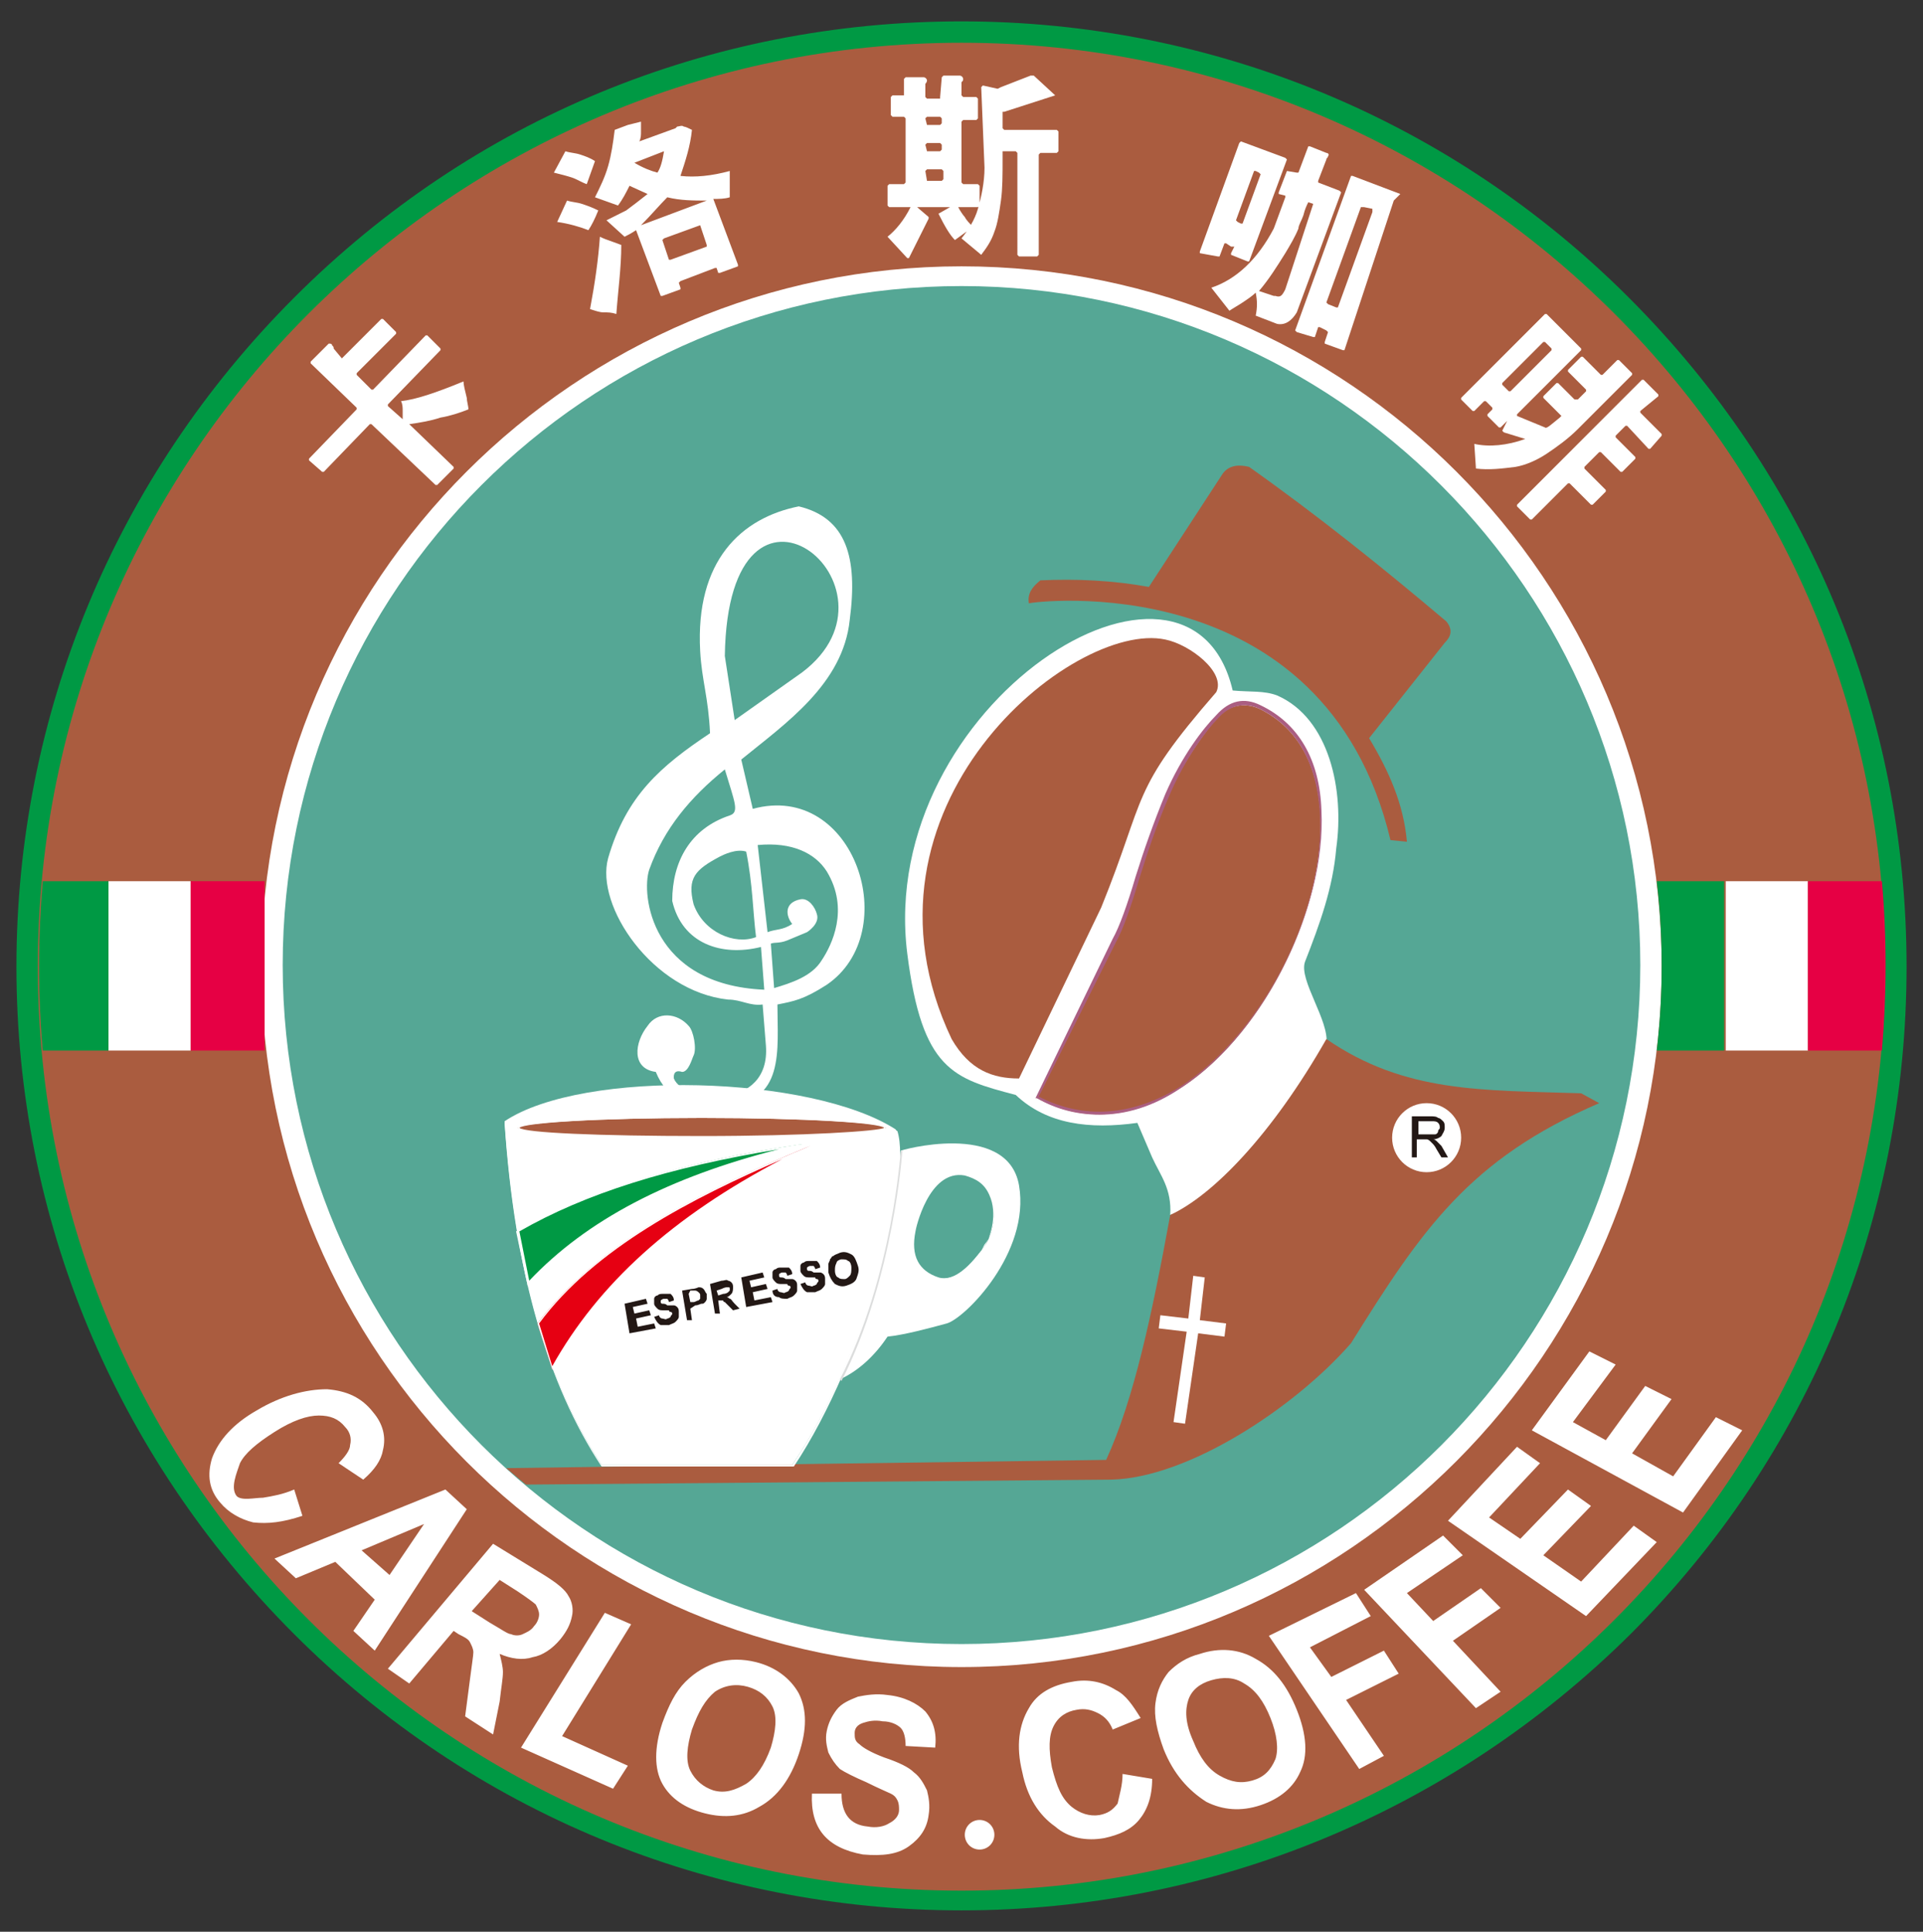 <?xml version="1.0" encoding="utf-8"?>
<!-- Generator: Adobe Illustrator 22.0.1, SVG Export Plug-In . SVG Version: 6.00 Build 0)  -->
<svg version="1.1" id="圖層_1" xmlns="http://www.w3.org/2000/svg" xmlns:xlink="http://www.w3.org/1999/xlink" x="0px" y="0px"
	 viewBox="0 0 117 117.5" style="enable-background:new 0 0 117 117.5;" xml:space="preserve">
<rect x="0" y="0" width="117" height="117.5" fill="#333333" stroke="none"/>
<style type="text/css">
	.st0{fill-rule:evenodd;clip-rule:evenodd;fill:#AA5C3F;}
	.st1{fill:#009944;}
	.st2{fill-rule:evenodd;clip-rule:evenodd;fill:#55A795;}
	.st3{fill:#FFFFFF;}
	.st4{fill-rule:evenodd;clip-rule:evenodd;fill:#FFFFFF;}
	.st5{fill:#AA5E81;}
	.st6{fill:#231815;}
	.st7{fill-rule:evenodd;clip-rule:evenodd;fill:#E60012;}
	.st8{fill-rule:evenodd;clip-rule:evenodd;fill:#009944;}
	.st9{fill-rule:evenodd;clip-rule:evenodd;fill:#E60044;}
	.st10{fill:#DCDDDD;}
</style>
<g>
	<g>
		<g>
			
				<ellipse transform="matrix(0.866 -0.499 0.499 0.866 -21.52 37.058)" class="st0" cx="58.5" cy="58.7" rx="56.8" ry="56.8"/>
			<path class="st1" d="M58.5,116.2c-15.3,0-29.8-6-40.6-16.8C7,88.5,1,74.1,1,58.8S7,29,17.9,18.1S43.2,1.3,58.5,1.3
				s29.8,6,40.6,16.8C110,29,116,43.4,116,58.8s-6,29.8-16.8,40.6C88.3,110.2,73.8,116.2,58.5,116.2z M58.5,2.6
				c-31,0-56.2,25.2-56.2,56.2c0,31,25.2,56.2,56.2,56.2c31,0,56.2-25.2,56.2-56.2C114.7,27.8,89.5,2.6,58.5,2.6z"/>
		</g>
		<g>
			<ellipse transform="matrix(0.875 -0.485 0.485 0.875 -21.152 35.743)" class="st2" cx="58.5" cy="58.7" rx="42" ry="42"/>
			<path class="st3" d="M58.5,101.4c-23.5,0-42.6-19.1-42.6-42.6c0-23.5,19.1-42.6,42.6-42.6c23.5,0,42.6,19.1,42.6,42.6
				C101.1,82.2,82,101.4,58.5,101.4z M58.5,17.4c-22.8,0-41.3,18.5-41.3,41.3c0,22.8,18.5,41.3,41.3,41.3
				c22.8,0,41.3-18.5,41.3-41.3C99.8,36,81.3,17.4,58.5,17.4z"/>
		</g>
		<g>
			<path class="st3" d="M20.8,21.8L20.8,21.8l2.4-2.4l0.1,0l0.8,0.8l0,0.1l-2.4,2.4l0,0.1l0.9,0.9l0.1,0l3.2-3.3l0.1,0l0.8,0.8
				l0,0.1l-3.2,3.3l0,0.1l0.9,0.8c0-0.1,0-0.3,0-0.5c0-0.2,0-0.4-0.1-0.6c0.9-0.1,2.1-0.5,3.8-1.2c0,0.2,0.1,0.6,0.2,1
				c0,0.2,0.1,0.5,0.1,0.7c-0.5,0.2-1.1,0.4-1.7,0.5c-0.6,0.2-1.2,0.3-1.9,0.4l2.7,2.6l0,0.1l-1,1l-0.1,0l-3.9-3.7l-0.1,0l-2.8,2.9
				l-0.1,0L18.8,28l0-0.1l2.9-3l0-0.1l-2.8-2.7l0-0.1l1.1-1.1c0.1,0,0.2,0,0.2,0.1c0.1,0.1,0.1,0.1,0.1,0.2L20.8,21.8L20.8,21.8z
				 M34.4,9.2c0.3,0.1,0.6,0.1,0.9,0.2c0.3,0.1,0.6,0.2,0.9,0.4l-0.5,1.4c-0.3-0.1-0.6-0.3-0.9-0.4c-0.3-0.1-0.7-0.2-1.1-0.3
				L34.4,9.2L34.4,9.2z M34.5,12.2c0.3,0.1,0.6,0.1,0.9,0.2c0.3,0.1,0.6,0.2,1,0.4c-0.2,0.5-0.4,0.9-0.6,1.2
				c-0.5-0.2-1.2-0.4-1.9-0.5L34.5,12.2L34.5,12.2z M36.5,14.4c0.4,0.2,0.8,0.3,1.3,0.5c0,1.4-0.2,2.8-0.3,4.2
				c-0.3-0.1-0.5-0.1-0.8-0.1c-0.2,0-0.5-0.1-0.8-0.2C36.2,17.2,36.4,15.8,36.5,14.4L36.5,14.4z M41.4,17.1l-0.1,0.1l0.1,0.3l0,0.1
				L40.3,18l-0.1,0l-1.5-4c-0.3,0.2-0.5,0.3-0.7,0.4l-1.1-1c0.4-0.2,0.8-0.4,1.2-0.6c0.4-0.3,0.8-0.6,1.3-1l-1.1-0.5
				c-0.2,0.4-0.4,0.8-0.7,1.2L36.2,12c0.3-0.6,0.6-1.2,0.8-1.9c0.2-0.7,0.3-1.4,0.4-2.2l0.8-0.3L39,7.4c0,0.2,0,0.5,0,0.6
				c0,0.2,0,0.4-0.1,0.6l2.2-0.8l0.1-0.1c0.1,0,0.3-0.1,0.4,0c0.1,0,0.3,0.1,0.5,0.2c-0.1,1-0.4,1.9-0.7,2.8c0.9,0.1,1.9,0,3-0.3
				c0,0.4,0,0.7,0,1c0,0.2,0,0.4,0,0.6c-0.3,0.1-0.7,0.1-1,0.1l1.5,4l0,0.1l-1.1,0.4l-0.1,0l-0.1-0.3l-0.1,0L41.4,17.1L41.4,17.1z
				 M40.4,9.2l-1.8,0.7c0.5,0.3,1,0.5,1.4,0.6C40.2,10.2,40.3,9.8,40.4,9.2L40.4,9.2z M42.6,13.7l-2.2,0.8l-0.1,0.1l0.4,1.2l0.1,0
				l2.2-0.8l0-0.1L42.6,13.7L42.6,13.7L42.6,13.7z M39,13.7l4-1.5c-0.8,0-1.6,0-2.4-0.2C40.1,12.5,39.6,13.1,39,13.7L39,13.7z
				 M57.2,5.9L57.2,5.9l0.1-1.2l0.1-0.1h1c0.1,0,0.2,0.1,0.2,0.2c0,0.1,0,0.1-0.1,0.2v0.8l0.1,0.1h0.8l0.1,0.1v1.2l-0.1,0.1h-0.8
				l-0.1,0.1v3.7l0.1,0.1h0.9l0.1,0.1v1.2l-0.1,0.1h-1.2c0.1,0.2,0.3,0.5,0.4,0.6c0.1,0.2,0.3,0.4,0.5,0.6l-1.1,0.8
				c-0.3-0.3-0.6-0.8-1-1.6l0.7-0.4v0h-2v0l0.7,0.6v0.1l-1.2,2.4l-0.1,0l-1.2-1.3c0.5-0.4,1-1,1.4-1.8h-1.3l-0.1-0.1v-1.2l0.1-0.1
				H55l0.1-0.1V7.2L55,7.1h-0.7l-0.1-0.1V5.9l0.1-0.1h0.7L55,5.8v-1l0.1-0.1h1.1c0.1,0,0.2,0.1,0.2,0.2c0,0,0,0.1-0.1,0.2v0.8
				l0.1,0.1H57.2L57.2,5.9z M56.4,7.6h0.8l0.1-0.1V7.2l-0.1-0.1h-0.8l-0.1,0.1L56.4,7.6L56.4,7.6L56.4,7.6z M56.4,9.2h0.8l0.1-0.1
				V8.8l-0.1-0.1h-0.8l-0.1,0.1L56.4,9.2L56.4,9.2L56.4,9.2z M56.4,11h0.9l0.1-0.1v-0.5l-0.1-0.1h-0.9l-0.1,0.1L56.4,11L56.4,11
				L56.4,11z M64.2,5.8L64.2,5.8l-3.1,1L61,6.8l0,1l0.1,0.1h3.2L64.4,8v1.2l-0.1,0.1h-1l-0.1,0.1v6.1l-0.1,0.1h-1.1l-0.1-0.1V9.3
				l-0.1-0.1h-0.8v0.5c0,0.9,0,1.8-0.1,2.5c-0.1,0.7-0.2,1.4-0.4,1.9c-0.2,0.6-0.5,1-0.8,1.4l-1.2-1c0.4-0.5,0.8-1.1,1-1.8
				c0.2-0.7,0.4-1.6,0.4-2.5l-0.2-4.9l0.1-0.1l0.9,0.2l0,0l0.2-0.1l1.8-0.7h0.2L64.2,5.8L64.2,5.8z M74.6,14.8l-0.1,0l-0.3,0.8
				l-0.1,0L73,15.4l0-0.1l2.4-6.6l0.1-0.1l2.7,1l0.1,0.1L76,15.9l-0.1,0l-1-0.4l0-0.1l0.2-0.4L74.9,15L74.6,14.8L74.6,14.8z
				 M79.9,12.4l-0.3-0.1c-0.1,0.2-0.2,0.4-0.3,0.8c-0.1,0.3-0.3,0.6-0.3,0.8c-0.2,0.5-0.5,1-0.8,1.5c-0.5,0.8-1,1.6-1.6,2.3l0.9,0.3
				l0.1,0c0.3,0.1,0.4,0,0.6-0.4L79.9,12.4L79.9,12.4L79.9,12.4z M76.6,10.5l-0.2-0.1l-0.1,0l-1.1,3l0.1,0.1l0.2,0.1l0.1,0l1.1-3
				L76.6,10.5L76.6,10.5z M80.3,19.9l-0.1,0L80,20.5l-0.1,0l-1-0.3l-0.1-0.1l3.4-9.4l0.1,0l2.9,1.1l-0.4,0.4l-3,9.1l-0.1,0l-1.1-0.4
				l0-0.1l0.2-0.6l-0.1-0.1L80.3,19.9L80.3,19.9z M83.5,12.7L83,12.6l-0.2,0l-2.1,5.8l0.1,0.1l0.5,0.2l0.1,0l2.1-5.8L83.5,12.7
				L83.5,12.7z M78.3,10.4L78.3,10.4l0.6,0.1l0.1,0l0.6-1.6l0.1,0l1,0.4c0.1,0,0.2,0.1,0.1,0.2c0,0.1-0.1,0.1-0.1,0.2L80.2,11l0,0.1
				l1.3,0.5l0.1,0.1l-2.7,7.3c-0.3,0.5-0.7,0.8-1.2,0.7l-1.3-0.5c0.1-0.5,0.1-0.9,0-1.4c-0.2,0.2-0.5,0.4-0.8,0.6
				c-0.3,0.2-0.5,0.3-0.8,0.5l-1.1-1.4c1.5-0.5,2.8-1.7,3.8-3.6l0.7-1.9l0-0.1l-0.4-0.1l0-0.1L78.3,10.4L78.3,10.4z M93.9,24.2
				l0-0.1l0.8-0.8l0.1,0l1,1H96l0.5-0.5v-0.1l-1.1-1.1v-0.1l0.8-0.8h0.1l1.1,1.1h0.1l0.9-0.9l0.1,0l0.8,0.8l0,0.1L96,26.1
				c-0.6,0.6-1.3,1.1-1.9,1.5c-0.6,0.4-1.3,0.7-1.9,0.8c-0.8,0.1-1.6,0.2-2.4,0.1l-0.1-1.5c0.9,0.2,2,0.1,3.1-0.3l-1.3-0.4l-0.1-0.1
				l0.3-0.6l-0.4,0.4h-0.1l-0.7-0.7l0-0.1l0.3-0.3l0-0.1l-0.4-0.4l-0.1,0l-0.6,0.6l-0.1,0l-0.7-0.7l0-0.1l5.1-5.1l0.1,0l2.1,2.1v0.1
				l-3.9,3.9l0,0.1l1.7,0.7c0.1,0.1,0.4-0.2,0.9-0.6l0.1-0.1L93.9,24.2L93.9,24.2z M94.4,21.2L94,20.8h-0.1l-2.5,2.5l0,0.1l0.4,0.4
				l0.1,0l2.5-2.5V21.2L94.4,21.2z M100.4,27.3h-0.1L99,25.9l-0.1,0l-0.6,0.6l0,0.1l1.2,1.2l0,0.1l-0.8,0.8l-0.1,0l-1.2-1.2l-0.1,0
				l-0.9,0.9l0,0.1l1.3,1.3v0.1l-0.8,0.8l-0.1,0l-1.3-1.3l-0.1,0l-2.2,2.2l-0.1,0l-0.8-0.8l0-0.1l7.6-7.6l0.1,0l0.9,0.9l0,0.1
				L99.8,25l0,0.1l1.3,1.3l0,0.1L100.4,27.3L100.4,27.3z"/>
		</g>
		<g>
			<path class="st0" d="M84.6,51.1l1,0.1c-0.2-2.3-1.1-4.3-2.3-6.3l4.6-5.8c0.4-0.4,0.5-0.8,0.1-1.3c-3.9-3.3-7.9-6.5-12-9.4
				c-0.8-0.2-1.3,0-1.6,0.4l-4.5,6.9c-2.2-0.4-4.4-0.5-6.6-0.4c-0.5,0.4-0.8,0.8-0.7,1.4C62.8,36.6,80.6,34.3,84.6,51.1L84.6,51.1z"
				/>
		</g>
		<g>
			<path class="st4" d="M71.2,73.9c3.5-1.1,6.6-5.4,9.4-10.3c0.1-0.2,0.1,0,0.1-0.1c0.2-1.4-1.7-3.9-1.3-5c0.9-2.3,1.7-4.5,1.9-6.9
				c0.5-3.5-0.4-7.9-3.6-9.3C76.9,42,76.1,42.1,75,42C72.4,30.9,53.3,42.8,55.2,58c0.9,7.1,2.8,7.6,6.6,8.6c1.9,1.8,4.5,2.1,7.4,1.7
				l0.9,2.1C70.6,71.5,71.3,72.3,71.2,73.9L71.2,73.9z"/>
		</g>
		<g>
			<path class="st0" d="M57.9,63.2c1.1,1.9,2.5,2.4,4.1,2.4l5-10.4c2.8-6.9,1.7-7,7-13.1c0.6-1.2-1.6-2.9-3.1-3.2
				C65.3,37.7,51.2,49.1,57.9,63.2L57.9,63.2z"/>
		</g>
		<g>
			<path class="st0" d="M63.1,66.8l4.7-9.6c0.8-1.3,1.7-5.3,3.2-8.7c0.9-2,2.1-3.7,3-4.8c0.7-0.8,1.7-1,2.6-0.6
				C86.6,47.9,74.7,73,63.1,66.8L63.1,66.8z"/>
			<path class="st5" d="M66.9,67.8c-1.3,0-2.6-0.3-3.8-1l-0.1,0l4.7-9.7c0.4-0.7,0.9-2.1,1.4-3.8c0.5-1.6,1.1-3.3,1.8-5
				c1-2.3,2.3-4,3.1-4.8c0.8-0.9,1.7-1.1,2.7-0.6c2.3,1.1,3.6,3.3,3.7,6.4c0.3,6-3.6,13.7-8.6,16.9C70.2,67.3,68.5,67.8,66.9,67.8z
				 M63.2,66.7c2.7,1.4,5.7,1.2,8.6-0.6c5-3.2,8.9-10.8,8.5-16.7c-0.2-3-1.4-5.2-3.7-6.3c-0.9-0.4-1.8-0.2-2.5,0.6
				c-0.6,0.6-2,2.4-3,4.8c-0.7,1.6-1.3,3.4-1.8,5c-0.5,1.7-1,3.1-1.4,3.8L63.2,66.7z"/>
		</g>
		<g>
			<path class="st0" d="M71.2,73.9c-1.1,6-2.2,11.2-3.9,14.9l-36.5,0.5l1.2,1L67.6,90c4.7-0.1,11.2-4.4,14.6-8.3
				c4.3-6.9,7.2-11.2,15.1-14.6l-1.1-0.6c-6-0.2-10.7,0-15.5-3.3C77.4,69,73.8,72.7,71.2,73.9L71.2,73.9z"/>
		</g>
		<g>
			<path class="st4" d="M54.8,70c-0.2,0,6.5-1.9,7.2,2.1c0.7,4.1-3.3,8.1-4.4,8.4c-1.1,0.3-2.6,0.7-3.6,0.8
				c-0.8,1.2-1.8,2.1-2.9,2.6C52.9,79.7,54.3,75.1,54.8,70L54.8,70z M55.6,74.8c0,0,0.8-3.8,3.1-3.4c2.3,0.4,2,3.3,1.2,4.4
				c-0.7,1-1.8,2.3-2.9,1.9C55.9,77.4,55.3,76.5,55.6,74.8L55.6,74.8z"/>
		</g>
		<g>
			<path class="st3" d="M57.4,77.9c-0.1,0-0.3,0-0.4-0.1c-1.3-0.4-1.8-1.4-1.5-3l0,0c0,0,0.8-3.8,3.2-3.5c0.8,0.1,1.3,0.6,1.6,1.2
				c0.4,1,0.2,2.5-0.4,3.2C59.3,76.9,58.4,77.9,57.4,77.9z M55.7,74.9c-0.3,1.5,0.2,2.4,1.4,2.8c1,0.3,2-0.8,2.8-1.9
				c0.4-0.6,0.8-2,0.3-3.1c-0.3-0.7-0.8-1-1.5-1.2C56.5,71.1,55.7,74.8,55.7,74.9z"/>
		</g>
		<g>
			<path class="st4" d="M48.2,89.1H36.6c-3.5-5.3-5.3-12.3-5.9-20.9c4.8-3.2,18.7-2.8,23.8,0.5C55.4,71.5,52.8,82.4,48.2,89.1
				L48.2,89.1z"/>
			<path class="st3" d="M48.3,89.2H36.6l0,0c-3.3-5-5.3-11.9-5.9-20.9l0,0l0,0c4.8-3.1,18.6-2.8,23.9,0.5l0,0l0,0
				C55.5,71.6,52.7,82.6,48.3,89.2L48.3,89.2z M36.6,89.1h11.6c4.7-6.9,7-17.7,6.3-20.3c-5.2-3.3-18.9-3.6-23.7-0.5
				C31.4,77.3,33.3,84.1,36.6,89.1z"/>
		</g>
		<g>
			<path class="st6" d="M38.3,81.1L38,79.3l1.3-0.3l0.1,0.3l-0.9,0.2l0.1,0.4l0.9-0.2l0.1,0.3l-0.9,0.2l0.1,0.5l1-0.2l0.1,0.3
				L38.3,81.1L38.3,81.1z M39.8,80.1l0.3-0.1c0,0.1,0.1,0.2,0.2,0.2c0.1,0,0.2,0.1,0.3,0c0.1,0,0.2-0.1,0.2-0.1
				c0-0.1,0.1-0.1,0.1-0.2c0,0,0-0.1-0.1-0.1c0,0-0.1,0-0.1-0.1c0,0-0.1,0-0.3,0c-0.2,0-0.3,0-0.4-0.1c-0.1-0.1-0.2-0.2-0.2-0.3
				c0-0.1,0-0.2,0-0.3c0-0.1,0.1-0.2,0.2-0.2c0.1-0.1,0.2-0.1,0.3-0.1c0.2,0,0.4,0,0.5,0c0.1,0.1,0.2,0.2,0.2,0.4l-0.3,0.1
				c0-0.1-0.1-0.2-0.1-0.2c-0.1,0-0.1,0-0.2,0c-0.1,0-0.2,0.1-0.2,0.1c0,0,0,0.1,0,0.1c0,0,0,0.1,0.1,0.1c0.1,0,0.2,0,0.3,0.1
				c0.2,0,0.3,0,0.4,0c0.1,0,0.2,0.1,0.2,0.1c0.1,0.1,0.1,0.2,0.1,0.3c0,0.1,0,0.2,0,0.3c0,0.1-0.1,0.2-0.2,0.3
				c-0.1,0.1-0.2,0.1-0.4,0.2c-0.2,0-0.4,0-0.5,0C40,80.5,39.9,80.3,39.8,80.1L39.8,80.1z M41.8,80.3l-0.3-1.8l0.6-0.1
				c0.2,0,0.4-0.1,0.4-0.1c0.1,0,0.2,0,0.3,0.1c0.1,0.1,0.1,0.2,0.2,0.3c0,0.1,0,0.2,0,0.3c0,0.1-0.1,0.2-0.1,0.2
				c-0.1,0.1-0.1,0.1-0.2,0.1c-0.1,0-0.2,0.1-0.4,0.1L42,79.6l0.1,0.7L41.8,80.3L41.8,80.3z M41.9,78.7l0.1,0.5l0.2,0
				c0.1,0,0.2-0.1,0.3-0.1c0,0,0.1-0.1,0.1-0.1c0,0,0-0.1,0-0.2c0-0.1,0-0.1-0.1-0.2c0,0-0.1-0.1-0.2-0.1c0,0-0.1,0-0.3,0L41.9,78.7
				L41.9,78.7z M43.5,79.9l-0.3-1.8l0.7-0.2c0.2,0,0.3-0.1,0.4,0c0.1,0,0.2,0.1,0.2,0.1c0.1,0.1,0.1,0.2,0.1,0.3
				c0,0.1,0,0.3-0.1,0.4c-0.1,0.1-0.2,0.2-0.3,0.2c0.1,0,0.2,0.1,0.2,0.1c0.1,0,0.1,0.1,0.3,0.3l0.3,0.3l-0.4,0.1l-0.3-0.3
				c-0.1-0.1-0.2-0.2-0.2-0.2c0,0-0.1,0-0.1-0.1c0,0-0.1,0-0.2,0l-0.1,0l0.1,0.8L43.5,79.9L43.5,79.9z M43.7,78.8l0.3-0.1
				c0.2,0,0.3-0.1,0.3-0.1c0,0,0.1-0.1,0.1-0.1c0,0,0-0.1,0-0.1c0-0.1,0-0.1-0.1-0.1c0,0-0.1,0-0.1,0c0,0-0.1,0-0.3,0.1l-0.3,0.1
				L43.7,78.8L43.7,78.8z M45.4,79.5l-0.3-1.8l1.3-0.3l0.1,0.3l-0.9,0.2l0.1,0.4l0.9-0.2l0.1,0.3l-0.9,0.2l0.1,0.5l1-0.2l0.1,0.3
				L45.4,79.5L45.4,79.5z M47,78.5l0.3-0.1c0,0.1,0.1,0.2,0.2,0.2c0.1,0,0.2,0.1,0.3,0c0.1,0,0.2-0.1,0.2-0.1c0-0.1,0.1-0.1,0.1-0.2
				c0,0,0-0.1-0.1-0.1c0,0-0.1,0-0.1-0.1c0,0-0.1,0-0.3,0c-0.2,0-0.3,0-0.4-0.1c-0.1-0.1-0.2-0.2-0.2-0.3c0-0.1,0-0.2,0-0.3
				c0-0.1,0.1-0.2,0.2-0.2c0.1-0.1,0.2-0.1,0.3-0.1c0.2,0,0.4,0,0.5,0c0.1,0.1,0.2,0.2,0.2,0.4l-0.3,0.1c0-0.1-0.1-0.2-0.1-0.2
				c-0.1,0-0.1,0-0.2,0c-0.1,0-0.2,0.1-0.2,0.1c0,0,0,0.1,0,0.1c0,0,0,0.1,0.1,0.1c0.1,0,0.2,0,0.3,0.1c0.2,0,0.3,0,0.4,0
				c0.1,0,0.2,0.1,0.2,0.1c0.1,0.1,0.1,0.2,0.1,0.3c0,0.1,0,0.2,0,0.3c0,0.1-0.1,0.2-0.2,0.3c-0.1,0.1-0.2,0.1-0.4,0.2
				c-0.2,0-0.4,0-0.5-0.1C47.1,78.9,47,78.7,47,78.5L47,78.5z M48.7,78.1l0.3-0.1c0,0.1,0.1,0.2,0.2,0.2c0.1,0,0.2,0.1,0.3,0
				c0.1,0,0.2-0.1,0.2-0.1c0-0.1,0.1-0.1,0.1-0.2c0,0,0-0.1-0.1-0.1c0,0-0.1,0-0.1-0.1c0,0-0.1,0-0.3,0c-0.2,0-0.3,0-0.4-0.1
				c-0.1-0.1-0.2-0.2-0.2-0.3c0-0.1,0-0.2,0-0.3c0-0.1,0.1-0.2,0.2-0.2c0.1-0.1,0.2-0.1,0.3-0.1c0.2,0,0.4,0,0.5,0
				c0.1,0.1,0.2,0.2,0.2,0.4l-0.3,0.1c0-0.1-0.1-0.2-0.1-0.2c-0.1,0-0.1,0-0.2,0c-0.1,0-0.2,0.1-0.2,0.1c0,0,0,0.1,0,0.1
				c0,0,0,0.1,0.1,0.1c0.1,0,0.2,0,0.3,0.1c0.2,0,0.3,0,0.4,0c0.1,0,0.2,0.1,0.2,0.1c0.1,0.1,0.1,0.2,0.1,0.3c0,0.1,0,0.2,0,0.3
				c0,0.1-0.1,0.2-0.2,0.3c-0.1,0.1-0.2,0.1-0.4,0.2c-0.2,0-0.4,0-0.5,0C48.9,78.5,48.8,78.3,48.7,78.1L48.7,78.1z M50.4,77.4
				c0-0.2,0-0.4,0-0.5c0-0.1,0.1-0.2,0.1-0.3c0.1-0.1,0.1-0.2,0.2-0.2c0.1-0.1,0.2-0.1,0.4-0.2c0.3-0.1,0.5,0,0.7,0.1
				c0.2,0.1,0.3,0.4,0.4,0.7c0.1,0.3,0,0.5-0.1,0.8c-0.1,0.2-0.3,0.3-0.6,0.4c-0.3,0.1-0.5,0-0.7-0.1C50.6,77.9,50.5,77.7,50.4,77.4
				L50.4,77.4z M50.8,77.3c0,0.2,0.1,0.4,0.2,0.4c0.1,0.1,0.2,0.1,0.4,0.1c0.1,0,0.2-0.1,0.3-0.2c0.1-0.1,0.1-0.3,0.1-0.5
				c0-0.2-0.1-0.4-0.2-0.4c-0.1-0.1-0.2-0.1-0.4-0.1c-0.1,0-0.3,0.1-0.3,0.2C50.8,77,50.8,77.1,50.8,77.3L50.8,77.3z"/>
		</g>
		<g>
			<path class="st7" d="M33.6,83.3c3.3-6.1,8.9-10.3,15.7-13.6c-6.8,2.8-13,6-16.6,10.8L33.6,83.3L33.6,83.3z"/>
			<path class="st3" d="M33.7,83.3l-0.1,0l-0.9-2.8l0,0c3.8-5.1,10.5-8.3,16.6-10.8l0.1,0.1C41.6,73.5,36.7,77.8,33.7,83.3z
				 M32.8,80.5l0.8,2.6c2.8-5,7.3-9.1,14-12.6C42.1,72.9,36.2,75.9,32.8,80.5z"/>
		</g>
		<g>
			<path class="st8" d="M32.1,78.1c4-4.2,9.7-6.8,16.7-8.5c-6.9,1-12.8,2.7-17.3,5.3L32.1,78.1L32.1,78.1z"/>
			<path class="st3" d="M32.1,78.2l-0.7-3.3l0,0c4.3-2.5,10-4.2,17.3-5.3l0,0.1C41.4,71.4,35.9,74.2,32.1,78.2L32.1,78.2z
				 M31.6,74.9l0.6,3c3.5-3.7,8.5-6.3,15.2-8C40.7,71,35.6,72.6,31.6,74.9z"/>
		</g>
		<g>
			<path class="st0" d="M42.7,68c6.2,0,11.2,0.3,11.2,0.6c0,0.3-5,0.6-11.2,0.6c-6.2,0-11.2-0.3-11.2-0.6C31.5,68.3,36.5,68,42.7,68
				z"/>
			<path class="st3" d="M42.7,69.3c-3,0-5.8-0.1-7.9-0.2c-3.3-0.2-3.3-0.4-3.3-0.5c0-0.1,0-0.3,3.3-0.5c2.1-0.1,4.9-0.2,7.9-0.2
				s5.8,0.1,7.9,0.2c3.3,0.2,3.3,0.4,3.3,0.5c0,0.1,0,0.3-3.3,0.5C48.5,69.2,45.7,69.3,42.7,69.3z M31.6,68.6
				c0.3,0.3,4.8,0.5,11.1,0.5c6.3,0,10.8-0.3,11.1-0.5C53.5,68.3,49,68,42.7,68S31.9,68.3,31.6,68.6z"/>
		</g>
		<g>
			<rect x="105" y="53.6" class="st4" width="5" height="10.3"/>
		</g>
		<g>
			<path class="st9" d="M110,53.6h4.5c0.3,3.4,0.3,6.8,0,10.3H110V53.6L110,53.6z"/>
		</g>
		<g>
			<path class="st8" d="M100.8,53.6h4.1v10.3l-4.1,0C101.2,60.5,101.2,57,100.8,53.6L100.8,53.6z"/>
		</g>
		<g>
			<rect x="6.6" y="53.6" class="st4" width="5" height="10.3"/>
		</g>
		<g>
			<rect x="11.6" y="53.6" class="st9" width="4.5" height="10.3"/>
		</g>
		<g>
			<path class="st8" d="M2.6,53.6h4v10.3h-4C2.3,60.5,2.3,57.1,2.6,53.6L2.6,53.6z"/>
		</g>
		<g>
			<g>
				<circle class="st4" cx="86.8" cy="69.2" r="2.1"/>
			</g>
			<g>
				<path class="st6" d="M85.9,70.4v-2.5H87c0.2,0,0.4,0,0.5,0.1c0.1,0,0.2,0.1,0.3,0.2c0.1,0.1,0.1,0.2,0.1,0.4
					c0,0.2-0.1,0.3-0.2,0.5c-0.1,0.1-0.3,0.2-0.5,0.2c0.1,0,0.2,0.1,0.2,0.1c0.1,0.1,0.2,0.2,0.3,0.3l0.4,0.7h-0.4l-0.3-0.5
					c-0.1-0.2-0.2-0.3-0.2-0.3c-0.1-0.1-0.1-0.1-0.2-0.2c0,0-0.1-0.1-0.2-0.1c0,0-0.1,0-0.2,0h-0.4v1.1H85.9z M86.2,69h0.7
					c0.2,0,0.3,0,0.4,0c0.1,0,0.2-0.1,0.2-0.2c0-0.1,0.1-0.1,0.1-0.2c0-0.1,0-0.2-0.1-0.3c-0.1-0.1-0.2-0.1-0.4-0.1h-0.8V69z"/>
			</g>
		</g>
		<g>
			<path class="st4" d="M44.1,46.8c0.6,2,0.9,2.6,0.3,2.8c-2.4,0.8-3.5,2.8-3.5,5.2c0.6,2.6,3,3.4,5.4,2.8l0.2,2.6
				c-6.9-0.3-7.5-5.8-7-7.3C40.4,50.4,42,48.5,44.1,46.8L44.1,46.8z M45.8,49.2c6.2-1.7,9.2,7.5,4.5,10.7c-1.4,0.9-2,1-3,1.2
				c0,2.7,0.5,6.1-3.3,6.1c-2.2,0-3.4-0.3-4.1-2c-1.5-0.2-1.3-1.8-0.5-2.8c0.6-0.9,1.8-0.8,2.5,0c0.3,0.3,0.5,1.4,0.3,1.8
				c-0.1,0.2-0.3,1-0.7,1C40.9,65,41,65.6,41,65.6c0.6,1.5,5.9,2,5.6-2l-0.2-2.5c-0.8,0.1-1.3-0.3-2.1-0.3c-4.6-0.5-8.1-5.7-7.3-8.6
				c1.1-3.8,3.2-5.6,6.2-7.6c-0.1-2.2-0.5-3.2-0.6-5c-0.3-5.5,2.5-8.1,6-8.8c2.9,0.7,3.6,3.1,3.1,6.9c-0.4,3.9-3.9,6.3-6.6,8.5
				L45.8,49.2 M44.7,43.8l-0.6-3.9c0.2-13.4,11.6-4.2,4.7,1L44.7,43.8L44.7,43.8z M46.9,57.4l0.2,2.7c1-0.3,2.3-0.7,2.9-1.7
				c0.6-0.9,1.7-3.1,0.3-5.4c-0.7-1.1-2.1-1.8-4.2-1.6l0.6,5.3c0.5-0.2,0.9-0.1,1.5-0.5c-0.4-0.5-0.5-1.3,0.5-1.5
				c0.5-0.1,0.9,0.5,1,0.9c0.2,0.6-0.6,1.1-0.6,1.1l-1.2,0.5C47.4,57.4,47.1,57.3,46.9,57.4L46.9,57.4z M45.4,51.8
				c-0.6-0.2-1.4,0.2-1.6,0.3c-1.5,0.8-2,1.3-1.6,2.9c0.6,1.7,2.5,2.5,3.8,2C45.8,55.4,45.8,53.8,45.4,51.8"/>
		</g>
		<g>
			<path class="st10" d="M51.2,84l-0.1-0.1c3.2-6.2,3.7-13.9,3.7-13.9l0.1,0C54.9,70,54.4,77.7,51.2,84z"/>
		</g>
		<g>
			<polygon class="st3" points="74.5,81.3 72.9,81.1 72.1,86.6 71.4,86.5 72.2,81 70.5,80.8 70.6,80 72.3,80.2 72.6,77.6 73.3,77.7 
				73,80.3 74.6,80.5 74.5,81.3 			"/>
		</g>
		<g>
			<path class="st3" d="M17.9,90.6l0.5,1.6c-1.2,0.4-2.1,0.5-3,0.4c-0.8-0.2-1.5-0.6-2-1.2c-0.7-0.8-0.8-1.7-0.5-2.7
				c0.4-1.1,1.3-2.1,2.7-2.9c1.5-0.9,3-1.3,4.3-1.3c1.2,0.1,2.1,0.5,2.8,1.4c0.6,0.7,0.8,1.5,0.6,2.3c-0.1,0.6-0.5,1.2-1.2,1.8
				l-1.5-1c0.4-0.4,0.7-0.8,0.7-1.1c0.1-0.4,0-0.8-0.3-1.1c-0.4-0.5-0.9-0.7-1.6-0.7c-0.7,0-1.6,0.3-2.7,1c-1.1,0.7-1.8,1.3-2.1,1.9
				c-0.2,0.6-0.6,1.5-0.2,2c0.3,0.3,1.1,0.1,1.6,0.1C16.6,91,17.2,90.9,17.9,90.6L17.9,90.6z M59.6,110.7c0.5,0,0.9,0.4,0.9,0.9
				s-0.4,0.9-0.9,0.9s-0.9-0.4-0.9-0.9S59.1,110.7,59.6,110.7L59.6,110.7z M22.8,100.4l-1.3-1.2l1.3-1.9L20.4,95L18,96l-1.3-1.2
				l10.4-4.2l1.3,1.2L22.8,100.4L22.8,100.4z M23.7,95.8l2.1-3.1l-3.8,1.6L23.7,95.8L23.7,95.8z M23.6,101.5l6.4-7.6l3.1,1.9
				c0.8,0.5,1.3,0.9,1.5,1.3c0.2,0.3,0.3,0.8,0.2,1.2c-0.1,0.5-0.3,0.9-0.7,1.4c-0.5,0.6-1.1,1-1.7,1.1c-0.6,0.2-1.3,0.1-2-0.2
				c0.1,0.4,0.2,0.8,0.2,1.1c0,0.4-0.1,0.9-0.2,1.8l-0.4,2l-1.7-1.1l0.3-2.3c0.1-0.8,0.2-1.4,0.2-1.6c0-0.2-0.1-0.4-0.2-0.6
				c-0.1-0.2-0.3-0.3-0.7-0.5l-0.3-0.2l-2.7,3.2L23.6,101.5L23.6,101.5z M28.7,98l1.1,0.7c0.7,0.4,1.1,0.7,1.3,0.7
				c0.2,0.1,0.5,0.1,0.7,0c0.2-0.1,0.5-0.2,0.7-0.5c0.2-0.2,0.3-0.5,0.3-0.7c0-0.2-0.1-0.4-0.2-0.6c-0.1-0.1-0.5-0.4-1.1-0.8
				l-1.1-0.7L28.7,98L28.7,98z M31.7,106.3l5.1-8.2l1.6,0.7l-4.2,6.8l4,1.8l-0.9,1.4L31.7,106.3L31.7,106.3z M40.3,104.8
				c0.4-1.1,0.8-1.9,1.4-2.5c0.6-0.6,1.3-1,2-1.2c0.7-0.2,1.5-0.2,2.3,0c1.2,0.3,2.1,1,2.6,1.9c0.5,1,0.5,2.2,0,3.7
				c-0.5,1.5-1.3,2.6-2.4,3.2c-1,0.6-2.1,0.7-3.3,0.4c-1.2-0.3-2.1-0.9-2.6-1.8C39.8,107.6,39.8,106.3,40.3,104.8L40.3,104.8z
				 M42.1,105.2c-0.3,1-0.4,1.9-0.1,2.5c0.3,0.6,0.8,1,1.4,1.2c0.7,0.2,1.3,0,2-0.4c0.6-0.4,1.1-1.1,1.5-2.2c0.3-1,0.4-1.9,0.1-2.5
				c-0.3-0.6-0.8-1-1.5-1.2c-0.7-0.2-1.4-0.1-2,0.3C42.9,103.4,42.5,104.1,42.1,105.2L42.1,105.2z M49.4,109.1l1.8,0
				c0,1.2,0.5,1.9,1.6,2c0.5,0.1,1,0,1.3-0.2c0.4-0.2,0.6-0.5,0.6-0.8c0-0.2,0-0.4-0.1-0.6c-0.1-0.2-0.2-0.3-0.4-0.4
				c-0.2-0.1-0.7-0.3-1.5-0.7c-0.7-0.3-1.3-0.6-1.6-0.8c-0.3-0.3-0.5-0.6-0.7-1c-0.1-0.4-0.2-0.8-0.1-1.3c0.1-0.5,0.3-0.9,0.6-1.3
				c0.3-0.4,0.8-0.6,1.3-0.8c0.5-0.1,1.1-0.2,1.8-0.1c1,0.1,1.8,0.5,2.3,1c0.5,0.6,0.7,1.3,0.6,2.2l-1.8-0.1c0-0.5-0.1-0.9-0.3-1.1
				c-0.2-0.2-0.6-0.4-1.1-0.4c-0.5-0.1-0.9,0-1.2,0.1c-0.3,0.1-0.5,0.3-0.5,0.6c0,0.3,0,0.5,0.3,0.7c0.2,0.2,0.7,0.5,1.5,0.8
				c0.9,0.3,1.5,0.6,1.8,0.9c0.4,0.3,0.6,0.7,0.8,1.1c0.1,0.4,0.2,0.9,0.1,1.5c-0.1,0.8-0.5,1.4-1.2,1.9c-0.7,0.5-1.6,0.6-2.8,0.5
				C50.3,112.4,49.3,111.2,49.4,109.1L49.4,109.1z M68.3,107.9l1.8,0.3c0,1.1-0.3,1.9-0.8,2.5c-0.5,0.6-1.2,0.9-2.1,1.1
				c-1.1,0.2-2.2,0-3-0.7c-1-0.7-1.7-1.8-2-3.3c-0.4-1.6-0.2-2.9,0.4-3.9c0.5-0.9,1.4-1.4,2.6-1.6c1-0.2,1.9,0,2.7,0.5
				c0.6,0.3,1,0.9,1.5,1.7l-1.7,0.7c-0.2-0.5-0.5-0.8-0.9-1c-0.4-0.2-0.8-0.3-1.3-0.2c-0.6,0.1-1.1,0.4-1.4,1
				c-0.3,0.6-0.3,1.4-0.1,2.5c0.3,1.2,0.6,1.9,1.2,2.4c0.5,0.4,1.1,0.6,1.7,0.5c0.5-0.1,0.8-0.3,1.1-0.7
				C68.1,109.2,68.3,108.6,68.3,107.9L68.3,107.9z M70.8,106.4c-0.4-1.1-0.6-2-0.5-2.8c0.1-0.8,0.4-1.4,0.8-1.9
				c0.5-0.5,1.1-0.9,1.9-1.1c1.2-0.4,2.4-0.3,3.4,0.3c1.1,0.6,1.9,1.6,2.5,3.1c0.6,1.5,0.7,2.8,0.2,3.8c-0.4,0.9-1.2,1.6-2.4,2
				c-1.2,0.4-2.3,0.3-3.3-0.2C72.3,108.9,71.4,107.9,70.8,106.4L70.8,106.4z M72.6,105.9c0.4,1,0.9,1.7,1.6,2.1
				c0.7,0.4,1.3,0.5,2,0.3c0.7-0.2,1.1-0.6,1.4-1.3c0.2-0.6,0.1-1.5-0.3-2.5c-0.4-1-0.9-1.7-1.6-2.1c-0.6-0.4-1.3-0.4-2-0.2
				c-0.7,0.2-1.2,0.6-1.4,1.2C72.1,104,72.1,104.8,72.6,105.9L72.6,105.9z M82.7,107.6l-5.5-8.1l5.3-2.6l0.9,1.4l-3.7,1.9L81,102
				l3.2-1.6l0.9,1.4l-3.2,1.6l2.3,3.4L82.7,107.6L82.7,107.6z M89.8,103.9L83,96.7l4.8-3.3l1.2,1.2l-3.4,2.3l1.6,1.7l2.9-2l1.2,1.2
				l-2.9,2l2.9,3.1L89.8,103.9L89.8,103.9z M96.5,98.3l-8.4-5.8l4.2-4.5l1.4,1l-3.1,3.3l1.9,1.3l2.9-3l1.4,1l-2.9,3l2.3,1.6l3.2-3.4
				l1.4,1L96.5,98.3L96.5,98.3z M102.4,92l-9.2-5l3.5-4.8l1.6,0.8l-2.6,3.5l2,1.1l2.4-3.3l1.6,0.8l-2.4,3.3l2.5,1.4l2.6-3.6L106,87
				L102.4,92L102.4,92z"/>
		</g>
	</g>
</g>
</svg>
